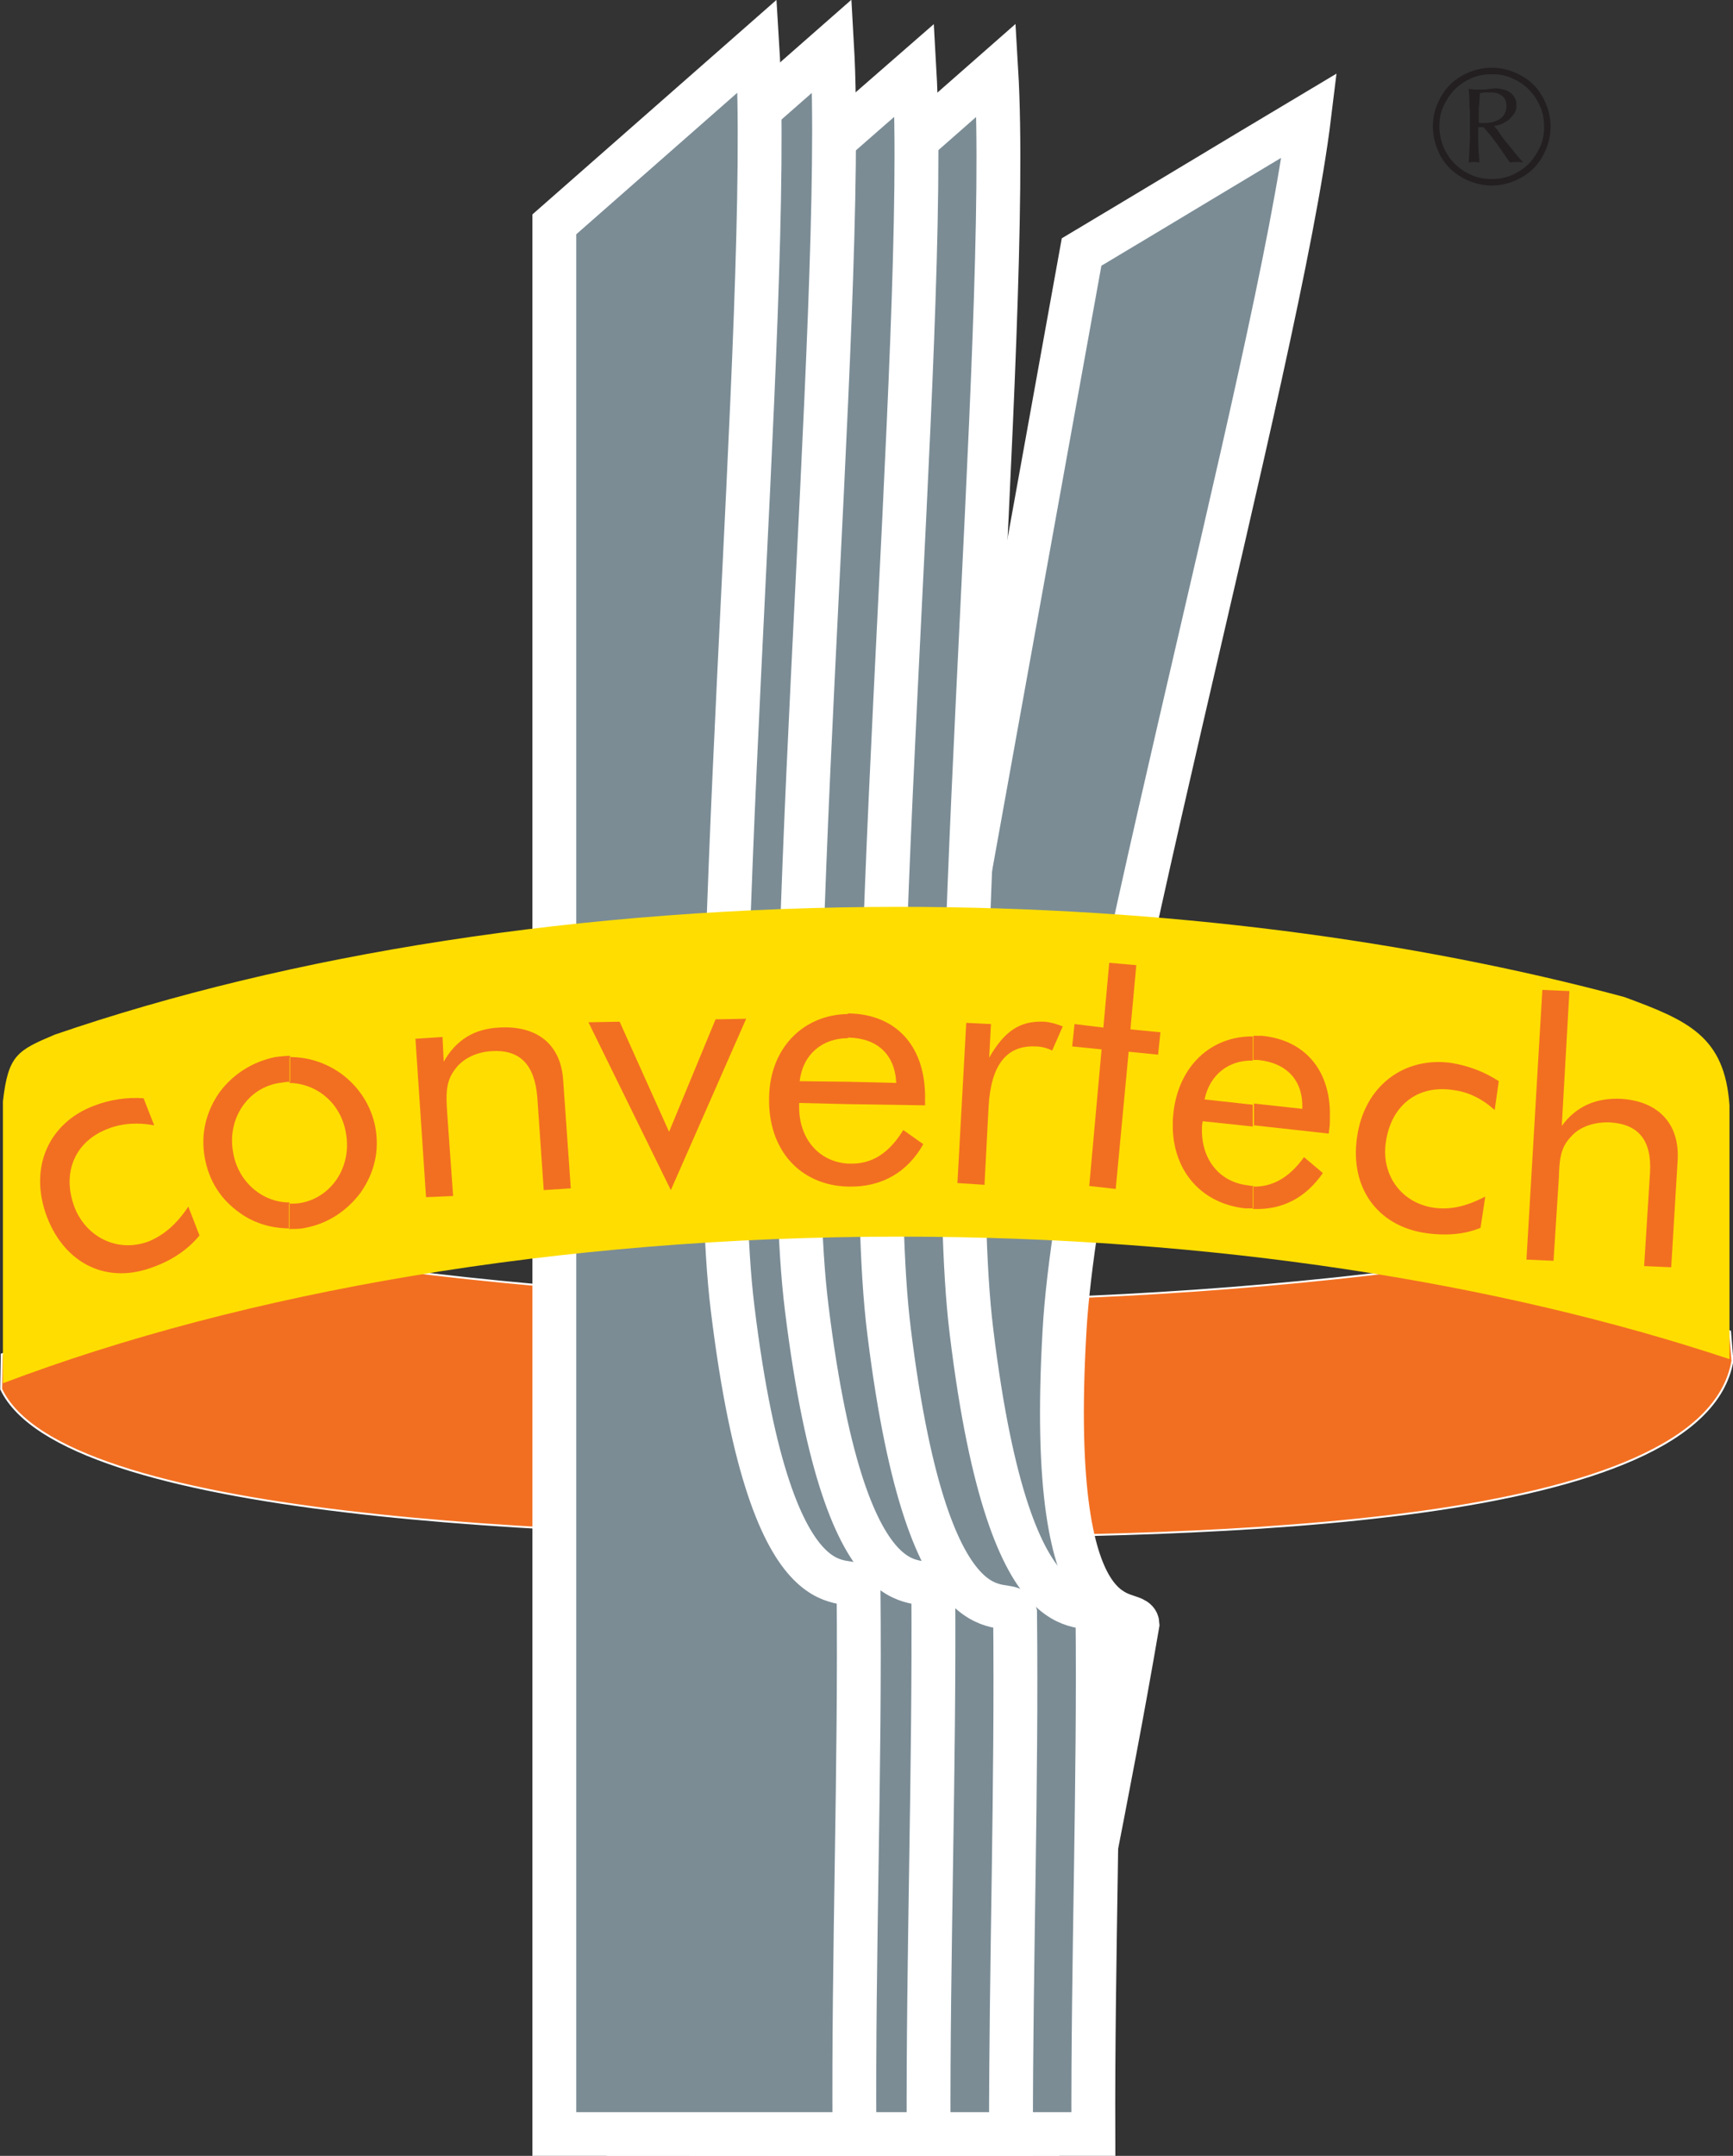 <?xml version="1.0" encoding="utf-8"?>
<!-- Generator: Adobe Illustrator 26.3.1, SVG Export Plug-In . SVG Version: 6.00 Build 0)  -->
<svg version="1.1" id="Layer_1" xmlns="http://www.w3.org/2000/svg" xmlns:xlink="http://www.w3.org/1999/xlink" x="0px" y="0px"
	 width="294.5px" height="366.1px" viewBox="0 0 294.5 366.1" style="enable-background:new 0 0 294.5 366.1;" xml:space="preserve"
	>
<rect x="0" y="0" width="294.5" height="366.1" fill="#333333" stroke="none"/>
<style type="text/css">
	.st0{fill:#231F20;}
	.st1{fill:#F26F21;}
	.st2{fill:none;stroke:#FFFFFF;stroke-width:0.329;stroke-miterlimit:3.864;}
	.st3{fill:#7B8C95;}
	.st4{fill:none;stroke:#FFFFFF;stroke-width:7.452;stroke-miterlimit:3.864;}
	.st5{fill:#FFDD00;}
	.st6{fill-rule:evenodd;clip-rule:evenodd;fill:#F26F21;}
	.st7{fill:none;}
</style>
<path class="st0" d="M249.7,16.9c0-0.7-0.1-1.3-0.1-1.8c0.4,0,0.7,0.1,1.1,0.1c0.4,0,0.8,0,1.2,0c0.4,0,0.7,0,1.1-0.1
	c0.4,0,0.8-0.1,1.1-0.1c0.5,0,0.9,0.1,1.4,0.2c0.4,0.1,0.8,0.3,1.1,0.5c0.3,0.2,0.6,0.5,0.8,0.9c0.2,0.3,0.3,0.8,0.3,1.2
	c0,0.6-0.1,1.1-0.4,1.5c-0.3,0.4-0.6,0.8-1,1.1c-0.4,0.3-0.8,0.5-1.2,0.7c-0.4,0.1-0.8,0.2-1.2,0.3c0.4,0.4,0.8,1,1.2,1.6
	c0.4,0.6,0.9,1.2,1.4,1.8c0.5,0.6,0.9,1.1,1.3,1.6c0.4,0.5,0.8,0.9,1,1.1v0.1c-0.2,0-0.4-0.1-0.6-0.1c-0.2,0-0.3,0-0.5,0
	c-0.3,0-0.6,0-1.1,0.1c-0.7-1-1.4-2-2.1-3c-0.7-1-1.5-2-2.4-3h-0.9v2c0,1.3,0.1,2.7,0.2,4c-0.4-0.1-0.7-0.1-0.9-0.1
	c-0.2,0-0.5,0-0.9,0.1c0-0.7,0.1-1.3,0.1-2c0-0.6,0.1-1.3,0.1-2v-4.8C249.7,18.3,249.7,17.6,249.7,16.9 M251.7,20.9
	c0.2,0,0.4,0,0.7,0c0.5,0,0.9-0.1,1.4-0.2c0.4-0.1,0.8-0.3,1.1-0.5c0.3-0.2,0.6-0.5,0.8-0.9c0.2-0.4,0.3-0.8,0.3-1.3
	c0-0.7-0.2-1.3-0.7-1.7c-0.5-0.4-1.1-0.6-1.9-0.6c-0.4,0-0.7,0-1,0c-0.3,0-0.6,0.1-0.9,0.1c0,0.4-0.1,0.9-0.1,1.3
	c0,0.4-0.1,0.9-0.1,1.3v2.3C251.3,20.9,251.4,20.9,251.7,20.9 M244.3,17.6c0.5-1.2,1.2-2.3,2.1-3.2c0.9-0.9,2-1.6,3.2-2.1
	c1.2-0.5,2.5-0.8,3.9-0.8c1.4,0,2.7,0.3,3.9,0.8c1.2,0.5,2.3,1.2,3.2,2.1c0.9,0.9,1.6,2,2.1,3.2c0.5,1.2,0.8,2.5,0.8,3.9
	c0,1.4-0.3,2.7-0.8,3.9c-0.5,1.2-1.2,2.3-2.1,3.2c-0.9,0.9-2,1.6-3.2,2.1c-1.2,0.5-2.5,0.8-3.9,0.8c-1.4,0-2.7-0.3-3.9-0.8
	c-1.2-0.5-2.3-1.2-3.2-2.1c-0.9-0.9-1.6-1.9-2.1-3.2c-0.5-1.2-0.8-2.5-0.8-3.9C243.5,20.2,243.7,18.9,244.3,17.6 M245.3,25
	c0.5,1.1,1.1,2,1.9,2.8c0.8,0.8,1.7,1.4,2.8,1.9c1.1,0.5,2.2,0.7,3.5,0.7c1.2,0,2.4-0.2,3.5-0.7c1.1-0.5,2-1.1,2.8-1.9
	c0.8-0.8,1.4-1.8,1.9-2.8c0.5-1.1,0.7-2.2,0.7-3.5c0-1.2-0.2-2.4-0.7-3.5c-0.5-1.1-1.1-2-1.9-2.8c-0.8-0.8-1.7-1.4-2.8-1.9
	c-1.1-0.5-2.2-0.7-3.5-0.7c-1.2,0-2.4,0.2-3.5,0.7c-1.1,0.5-2,1.1-2.8,1.9c-0.8,0.8-1.4,1.8-1.9,2.8c-0.5,1.1-0.7,2.2-0.7,3.5
	C244.6,22.8,244.9,23.9,245.3,25"/>
<path class="st1" d="M153,220.9c34.3,0,67-2.4,96.4-6.6c16.1,3.2,30.8,7.1,44.6,11.8l0.4,5c-4.9,28.4-88.2,29.9-141.4,29.9
	c-58.3,0-142.4-3.2-152.8-25.1l0.1-5.9c16.9-6.4,35.8-11.7,56.5-15.8C86.1,218.5,118.7,220.9,153,220.9"/>
<path class="st2" d="M153,220.9c34.3,0,67-2.4,96.4-6.6c16.1,3.2,30.8,7.1,44.6,11.8l0.4,5c-4.9,28.4-88.2,29.9-141.4,29.9
	c-58.3,0-142.4-3.2-152.8-25.1l0.1-5.9c16.9-6.4,35.8-11.7,56.5-15.8C86.1,218.5,118.7,220.9,153,220.9z"/>
<path class="st3" d="M222.5,19.6c-12.9,7.7-25.8,15.5-38.7,23.2c-19.1,105.5-38.1,211-57.1,316.6c5,1,10.2,2,15.3,3h34.9
	c5.2-28.7,11.5-57.9,16.4-86.6c-0.2-3.5-15.6,5.3-12.4-49.8C183.3,182.9,217.3,62.3,222.5,19.6"/>
<path class="st4" d="M222.5,19.6c-12.9,7.7-25.8,15.5-38.7,23.2c-19.1,105.5-38.1,211-57.1,316.6c5,1,10.2,2,15.3,3h34.9
	c5.2-28.7,11.5-57.9,16.4-86.6c-0.2-3.5-15.6,5.3-12.4-49.8C183.3,182.9,217.3,62.3,222.5,19.6z"/>
<path class="st3" d="M169.3,11.9c-11.5,10.1-23,20.2-34.5,30.3v320.2h51c-0.1-29.4,1-59.2,0.7-88.5c-0.8-3.5-14.6,8-21.4-47.7
	C159.7,182.7,171.9,55.7,169.3,11.9"/>
<path class="st4" d="M169.3,11.9c-11.5,10.1-23,20.2-34.5,30.3v320.2h51c-0.1-29.4,1-59.2,0.7-88.5c-0.8-3.5-14.6,8-21.4-47.7
	C159.7,182.7,171.9,55.7,169.3,11.9z"/>
<path class="st3" d="M155.4,11.9c-11.6,10.1-23.1,20.2-34.6,30.3v320.2h51c0-29.4,1-59.2,0.7-88.5c-0.8-3.5-14.5,8-21.4-47.7
	C145.6,182.7,157.9,55.7,155.4,11.9"/>
<path class="st4" d="M155.4,11.9c-11.6,10.1-23.1,20.2-34.6,30.3v320.2h51c0-29.4,1-59.2,0.7-88.5c-0.8-3.5-14.5,8-21.4-47.7
	C145.6,182.7,157.9,55.7,155.4,11.9z"/>
<path class="st3" d="M141.4,7.8c-11.5,10.1-23,20.2-34.6,30.3v324.3h51c-0.1-30.7,1-61.9,0.8-92.6c-0.9-3.5-14.6,8.1-21.5-47.6
	C131.6,178.6,143.9,51.6,141.4,7.8"/>
<path class="st4" d="M141.4,7.8c-11.5,10.1-23,20.2-34.6,30.3v324.3h51c-0.1-30.7,1-61.9,0.8-92.6c-0.9-3.5-14.6,8.1-21.5-47.6
	C131.6,178.6,143.9,51.6,141.4,7.8z"/>
<path class="st3" d="M128.7,7.8c-11.5,10.1-23,20.2-34.5,30.3v324.3h51c-0.2-30.7,1-61.9,0.7-92.6c-0.8-3.5-14.6,8.1-21.4-47.6
	C119.1,178.6,131.4,51.6,128.7,7.8"/>
<path class="st4" d="M128.7,7.8c-11.5,10.1-23,20.2-34.5,30.3v324.3h51c-0.2-30.7,1-61.9,0.7-92.6c-0.8-3.5-14.6,8.1-21.4-47.6
	C119.1,178.6,131.4,51.6,128.7,7.8z"/>
<path class="st5" d="M152.9,210c53.1,0,101.9,7.8,141,20.8v-43.1c-0.8-11.7-7-14.4-17.9-18.4C240.2,159.7,198,154,152.9,154
	c-54.2,0-104,8.1-143.6,21.7c-6.4,2.7-7.9,3.5-8.8,11.3v47.9C41.4,219.4,94.7,210,152.9,210"/>
<path class="st1" d="M32,204.9c-2,3-4.1,4.8-6.7,5.9c-5.3,2-10.6-0.7-12.6-5.7c-2.3-6,0.1-11.3,5.6-13.4c2.5-1,5.3-1.1,7.9-0.6
	l-1.8-4.6c-2.7-0.2-5.7,0.2-8.5,1.3c-7.6,2.9-11.1,10.5-7.9,18.9c3.1,8,10.3,11.5,18.2,8.4c3.3-1.2,5.9-3.1,7.7-5.3L32,204.9z"/>
<path class="st6" d="M49.3,208.7c0.9,0,1.8,0,2.6-0.2c3.8-0.7,7.1-2.9,9.4-6c2.3-3.3,3.2-7,2.5-11c-0.7-3.8-2.9-7.1-6-9.3
	c-2.6-1.8-5.5-2.7-8.6-2.7v4.4c4.7,0.1,8.8,3.5,9.6,8.6c1,5.7-2.5,10.9-7.8,11.8c-0.7,0.1-1.2,0.1-1.9,0.1V208.7z M34.8,196.6
	c0.7,3.9,2.7,7.1,6,9.4c2.5,1.8,5.5,2.6,8.4,2.6v-4.4c-4.6,0-8.8-3.5-9.6-8.6c-1-5.6,2.5-10.9,7.9-11.7c0.7-0.1,1.2-0.2,1.8-0.2
	v-4.4c-0.8,0-1.6,0.1-2.5,0.2c-3.9,0.8-7.2,2.9-9.5,6C34.9,188.9,34.1,192.8,34.8,196.6"/>
<path class="st1" d="M72.4,203.3l4.6-0.2l-1-14c-0.2-3-0.3-5.2,1.1-7.2c1.3-2,3.6-3.2,6.4-3.4c4.8-0.3,7.3,2.2,7.8,7.7l1.1,15.9
	l4.6-0.3l-1.3-18.4c-0.4-6.1-4.5-9.3-10.9-8.9c-4.2,0.2-7.3,2.1-9.4,5.8l-0.2-4.2l-4.6,0.3L72.4,203.3z"/>
<polygon class="st1" points="114,202.1 126.8,173 121.6,173.1 113.7,192.2 105.3,173.5 100,173.6 "/>
<path class="st6" d="M157.2,187.7v-0.9c0.2-9-4.8-14.5-12.8-14.7h-0.3v4.1h0.1c4.9,0.1,7.9,2.9,8.1,7.7l-8.2-0.2v3.8L157.2,187.7z
	 M144.1,201.5h0.2c5.5,0.1,9.9-2.4,12.6-7.2l-3.4-2.4c-2.4,3.9-5.3,5.8-9,5.7h-0.4V201.5z M144.1,172.2c-7.7,0.1-13.3,5.9-13.4,14.2
	c-0.2,8.9,5.3,14.9,13.4,15.1v-3.9c-4.9-0.3-8.4-4.2-8.3-9.9v-0.4l8.3,0.2v-3.8l-8.2-0.1c0.5-4.5,3.8-7.3,8.2-7.3V172.2z"/>
<path class="st1" d="M162.7,200.9l4.6,0.3l0.7-13.3c0.4-7.1,3.1-10.4,7.9-10.2c0.9,0,1.9,0.2,2.9,0.7l1.8-4.1c-1-0.4-2-0.7-3.1-0.8
	c-4.2-0.2-6.8,1.6-9.4,6.1l0.3-5.7l-4.2-0.2L162.7,200.9z"/>
<polygon class="st1" points="187.2,178.2 185.1,201.4 189.6,201.9 191.8,178.6 196.8,179.1 197.2,175.3 192.1,174.8 193.1,163.9 
	188.5,163.5 187.5,174.5 182.6,173.9 182.2,177.7 "/>
<path class="st6" d="M225.8,192.5l0.1-0.9c0.1-0.5,0.1-1.1,0.1-1.8v-1.1c-0.2-7.3-4.5-12.1-11.5-12.8H213v4.1h0.8
	c4.9,0.5,7.7,3.5,7.5,8.3l-8.2-0.9v3.7L225.8,192.5z M213,205.3c4.9,0.2,8.9-1.9,11.8-6.1l-3.2-2.7c-2.5,3.5-5.4,5.1-8.7,5V205.3z
	 M213,176c-7.2-0.1-12.7,5-13.6,13c0,0.4-0.1,0.9-0.1,1.2v1.6c0.3,7.3,5,12.6,12.3,13.4h1.4v-3.8c-0.2,0-0.4,0-0.8-0.1
	c-5.1-0.5-8.4-4.7-7.9-10.5l0.1-0.4l8.5,0.9v-3.7l-8.2-0.9c0.9-4.3,4.2-6.7,8.2-6.6V176z"/>
<path class="st1" d="M252.4,203.2c-3.1,1.6-5.8,2.3-8.7,1.9c-5.6-0.8-9-5.6-8.2-11.1c0.9-6.4,5.5-9.8,11.4-8.9
	c2.6,0.3,5,1.5,7.1,3.4l0.7-4.9c-2.3-1.5-5-2.6-8.1-3.1c-8-1.1-14.8,3.9-16,12.7c-1.2,8.4,3.4,15,11.7,16.2c3.5,0.5,6.7,0.2,9.3-0.9
	L252.4,203.2z"/>
<path class="st1" d="M259.4,213.9l4.6,0.2l0.9-14c0.1-3,0.2-5.1,2-7c1.5-1.8,4.1-2.6,6.7-2.5c4.9,0.3,7.1,3.1,6.8,8.5l-1,15.9
	l4.6,0.2l1.1-18.3c0.3-6.1-3.3-9.9-9.6-10.3c-4.2-0.2-7.6,1.2-10.1,4.6l1.3-22.9l-4.6-0.2L259.4,213.9z"/>
<rect x="0" class="st7" width="294.5" height="366.1"/>
</svg>
